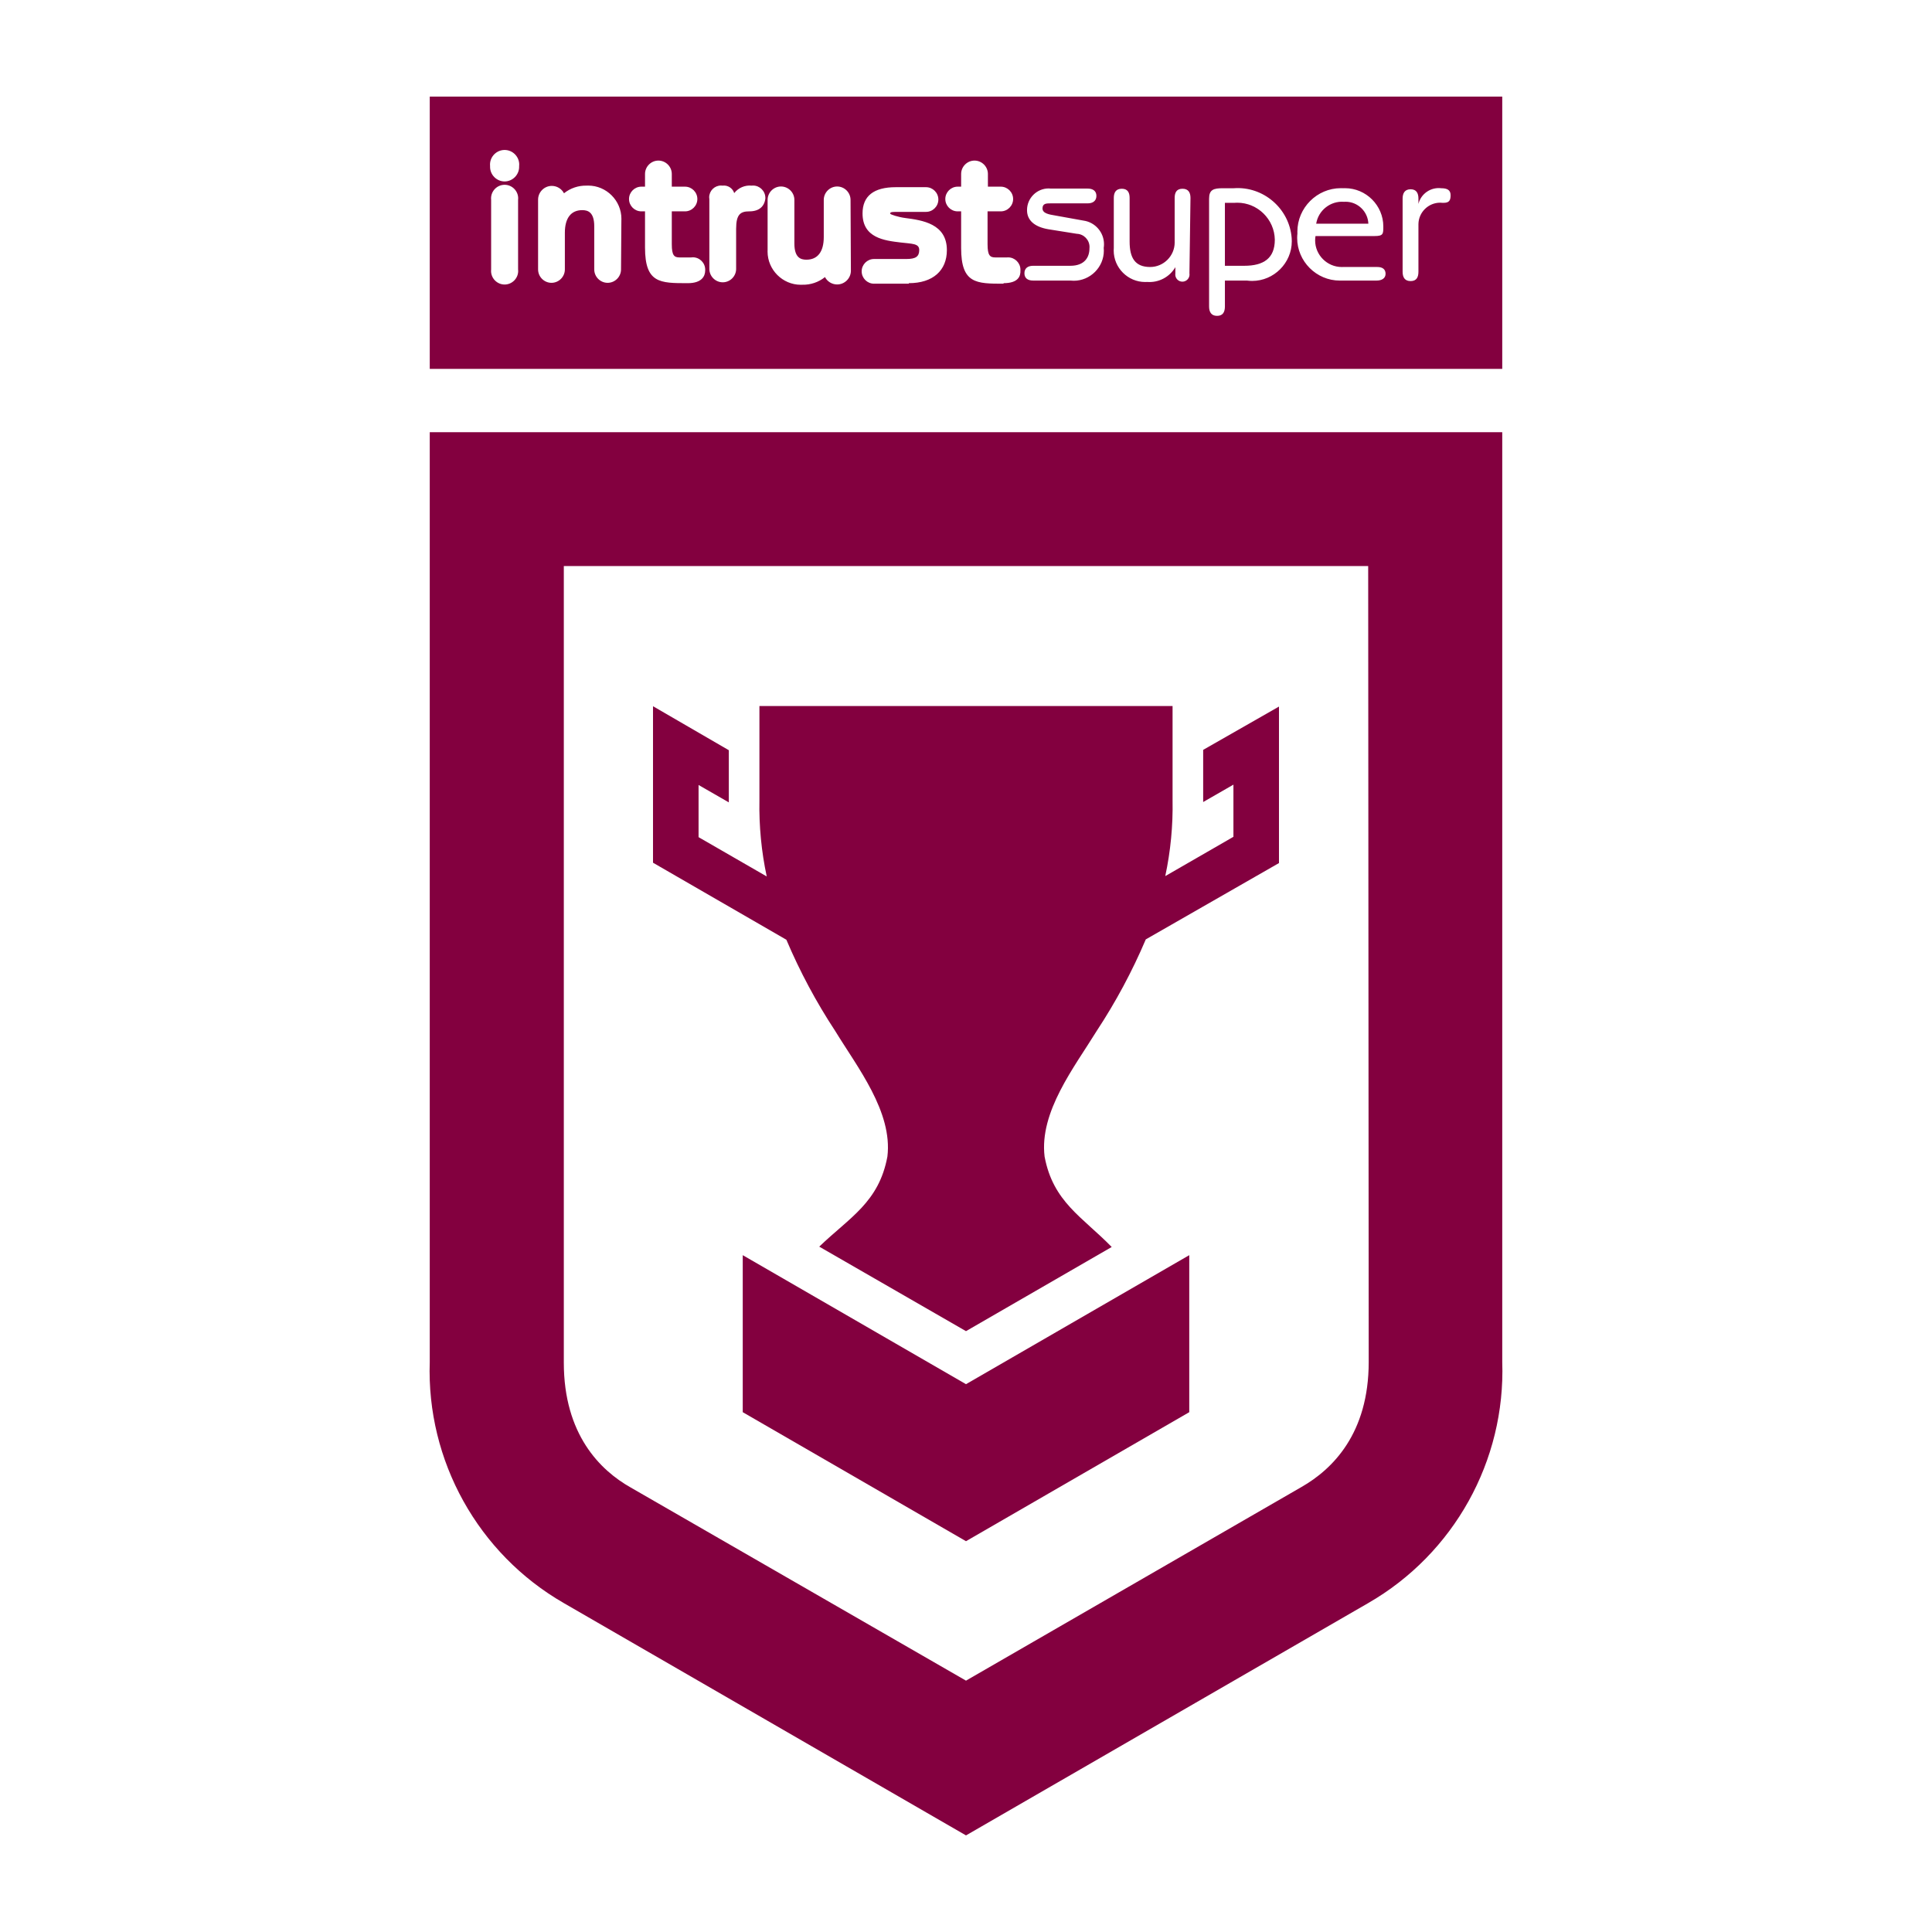 <?xml version="1.0" encoding="UTF-8" standalone="no"?>
<!DOCTYPE svg PUBLIC "-//W3C//DTD SVG 1.1//EN" "http://www.w3.org/Graphics/SVG/1.1/DTD/svg11.dtd">
<svg width="100%" height="100%" viewBox="0 0 100 100" version="1.1" xmlns="http://www.w3.org/2000/svg" xmlns:xlink="http://www.w3.org/1999/xlink" xml:space="preserve" xmlns:serif="http://www.serif.com/" style="fill-rule:evenodd;clip-rule:evenodd;stroke-linejoin:round;stroke-miterlimit:1.414;">
    <path d="M22.244,22.37l0,48.123c-0.174,5.117 2.502,9.929 6.939,12.483l20.817,12.024l20.817,-12.024c4.437,-2.554 7.113,-7.366 6.939,-12.483l0,-48.123l-55.512,0Zm48.6,48.123c0,3.708 -1.872,5.553 -3.474,6.471l-17.37,10.026l-17.343,-9.99c-1.602,-0.9 -3.474,-2.763 -3.474,-6.471l0,-41.229l41.634,0l0.027,41.193Z" style="fill:#83003f;"/>
    <path d="M50,71.645l-11.556,-6.678l0,8.127l11.556,6.678l11.556,-6.678l0,-8.127l-11.556,6.678Z" style="fill:#83003f;"/>
    <path d="M62.276,38.813l0,2.7l1.566,-0.9l0,2.7l-3.528,2.034c0.275,-1.289 0.402,-2.606 0.378,-3.924l0,-4.878l-21.384,0l0,4.887c-0.024,1.321 0.102,2.641 0.378,3.933l-3.528,-2.034l0,-2.7l1.566,0.9l0,-2.7l-3.924,-2.277l0,8.1l6.903,3.987c0.699,1.648 1.545,3.229 2.529,4.725c1.143,1.872 2.979,4.185 2.7,6.498c-0.441,2.367 -1.944,3.141 -3.528,4.662l7.596,4.374l7.542,-4.356c-1.53,-1.566 -3.033,-2.331 -3.474,-4.68c-0.279,-2.322 1.548,-4.635 2.7,-6.507c0.987,-1.499 1.836,-3.083 2.538,-4.734l6.894,-3.951l0,-8.1l-3.924,2.241Z" style="fill:#83003f;"/>
    <path d="M22.244,5l0,14.094l55.512,0l0,-14.094l-55.512,0Zm4.572,8.946c0.003,0.026 0.005,0.053 0.005,0.079c0,0.385 -0.317,0.702 -0.702,0.702c-0.386,0 -0.702,-0.317 -0.702,-0.702c0,-0.026 0.001,-0.053 0.004,-0.079l0,-3.6c-0.003,-0.026 -0.004,-0.053 -0.004,-0.079c0,-0.385 0.316,-0.702 0.702,-0.702c0.385,0 0.702,0.317 0.702,0.702c0,0.026 -0.002,0.053 -0.005,0.079l0,3.6Zm-0.702,-4.554c-0.412,-0.004 -0.748,-0.344 -0.748,-0.756c0,-0.012 0,-0.024 0.001,-0.036c-0.003,-0.027 -0.004,-0.055 -0.004,-0.082c0,-0.415 0.341,-0.756 0.756,-0.756c0.414,0 0.756,0.341 0.756,0.756c0,0.027 -0.002,0.055 -0.005,0.082c0.001,0.012 0.001,0.024 0.001,0.036c0,0.415 -0.341,0.756 -0.756,0.756c0,0 -0.001,0 -0.001,0Zm6.03,4.554c0,0.38 -0.313,0.693 -0.693,0.693c-0.38,0 -0.693,-0.313 -0.693,-0.693c0,0 0,-2.232 0,-2.232c0,-0.738 -0.333,-0.837 -0.621,-0.837c-0.585,0 -0.9,0.414 -0.9,1.17l0,1.899c0,0.38 -0.313,0.693 -0.693,0.693c-0.38,0 -0.693,-0.313 -0.693,-0.693c0,0 0,-3.6 0,-3.6c0,-0.004 0,-0.008 0,-0.013c0,-0.39 0.321,-0.711 0.711,-0.711c0.264,0 0.508,0.148 0.63,0.382c0.331,-0.266 0.746,-0.406 1.17,-0.396c0.028,-0.001 0.055,-0.002 0.083,-0.002c0.943,0 1.719,0.776 1.719,1.719c0,0.028 -0.001,0.055 -0.002,0.083l-0.018,2.538Zm3.438,0.711c-1.422,0 -2.196,0 -2.196,-1.845l0,-1.872l-0.189,0c-0.351,0 -0.639,-0.288 -0.639,-0.639c0,-0.351 0.288,-0.639 0.639,-0.639l0.189,0l0,-0.657c0,-0.38 0.313,-0.693 0.693,-0.693c0.38,0 0.693,0.313 0.693,0.693l0,0.657l0.684,0c0.351,0 0.639,0.288 0.639,0.639c0,0.351 -0.288,0.639 -0.639,0.639l-0.684,0l0,1.701c0,0.585 0.126,0.684 0.405,0.684l0.594,0c0.03,-0.004 0.061,-0.007 0.091,-0.007c0.351,0 0.639,0.289 0.639,0.639c0,0.015 0,0.029 -0.001,0.043c0,0.297 -0.18,0.657 -0.9,0.657l-0.018,0Zm3.204,-3.717c-0.45,0 -0.684,0.144 -0.684,0.9l0,2.079c0,0.38 -0.313,0.693 -0.693,0.693c-0.38,0 -0.693,-0.313 -0.693,-0.693c0,0 0,-3.6 0,-3.6c-0.006,-0.034 -0.009,-0.069 -0.009,-0.104c0,-0.336 0.276,-0.612 0.612,-0.612c0.027,0 0.054,0.001 0.081,0.005c0.267,-0.034 0.523,0.13 0.603,0.387c0.214,-0.274 0.554,-0.42 0.9,-0.387c0.024,-0.003 0.049,-0.004 0.073,-0.004c0.351,0 0.639,0.288 0.639,0.639c0,0.013 0,0.027 -0.001,0.04c-0.054,0.414 -0.333,0.657 -0.828,0.657Zm5.256,3.06c0,0.004 0,0.008 0,0.013c0,0.39 -0.321,0.711 -0.711,0.711c-0.264,0 -0.508,-0.148 -0.63,-0.382c-0.331,0.266 -0.746,0.406 -1.17,0.396c-0.028,0.001 -0.055,0.002 -0.083,0.002c-0.943,0 -1.719,-0.776 -1.719,-1.719c0,-0.028 0.001,-0.055 0.002,-0.083l0,-2.592c0,-0.38 0.313,-0.693 0.693,-0.693c0.38,0 0.693,0.313 0.693,0.693c0,0 0,2.259 0,2.259c0,0.738 0.333,0.837 0.621,0.837c0.585,0 0.9,-0.414 0.9,-1.17l0,-1.926c0,-0.38 0.313,-0.693 0.693,-0.693c0.38,0 0.693,0.313 0.693,0.693c0,0 0.018,3.654 0.018,3.654Zm2.997,0.684l-1.8,0c-0.351,0 -0.639,-0.288 -0.639,-0.639c0,-0.351 0.288,-0.639 0.639,-0.639l1.674,0c0.486,0 0.666,-0.126 0.666,-0.468c0,-0.342 -0.369,-0.315 -0.963,-0.387c-0.837,-0.099 -1.971,-0.234 -1.971,-1.503c0,-0.9 0.576,-1.359 1.719,-1.359l1.566,0c0.351,0 0.639,0.288 0.639,0.639c0,0.351 -0.288,0.639 -0.639,0.639l-1.584,0c-0.27,0 -0.27,0.045 -0.27,0.09c0,0.045 0.423,0.18 0.765,0.225c0.9,0.117 2.169,0.297 2.169,1.665c0,1.053 -0.72,1.71 -1.971,1.71l0,0.027Zm4.905,0c-1.413,0 -2.196,0 -2.196,-1.845l0,-1.899l-0.18,0c-0.351,0 -0.639,-0.288 -0.639,-0.639c0,-0.351 0.288,-0.639 0.639,-0.639l0.18,0l0,-0.657c0,-0.38 0.313,-0.693 0.693,-0.693c0.38,0 0.693,0.313 0.693,0.693c0,0 0,0.657 0,0.657l0.666,0c0.351,0 0.639,0.288 0.639,0.639c0,0.351 -0.288,0.639 -0.639,0.639l-0.684,0l0,1.701c0,0.585 0.126,0.684 0.405,0.684l0.594,0c0.021,-0.002 0.042,-0.003 0.064,-0.003c0.35,0 0.639,0.288 0.639,0.639c0,0.01 -0.001,0.02 -0.001,0.03c0.018,0.306 -0.117,0.666 -0.873,0.666l0,0.027Zm3.456,-0.162l-1.926,0c-0.27,0 -0.45,-0.117 -0.45,-0.378c0,-0.261 0.18,-0.387 0.45,-0.387l1.926,0c0.747,0 0.99,-0.45 0.99,-0.9c0.003,-0.024 0.004,-0.048 0.004,-0.072c0,-0.367 -0.295,-0.672 -0.661,-0.684l-1.467,-0.234c-0.747,-0.126 -1.107,-0.486 -1.107,-0.981c0,-0.005 0,-0.011 0,-0.016c0,-0.612 0.504,-1.116 1.116,-1.116c0.042,0 0.084,0.002 0.126,0.007l1.899,0c0.261,0 0.45,0.117 0.45,0.378c0,0.261 -0.189,0.387 -0.45,0.387l-1.926,0c-0.207,0 -0.414,0 -0.414,0.261c0,0.261 0.342,0.315 0.666,0.369l1.449,0.261c0.609,0.082 1.068,0.608 1.068,1.222c0,0.064 -0.005,0.128 -0.015,0.191c0.005,0.048 0.007,0.097 0.007,0.145c0,0.854 -0.703,1.557 -1.557,1.557c-0.06,0 -0.119,-0.003 -0.178,-0.01Zm6.165,-0.369c0.003,0.019 0.005,0.038 0.005,0.057c-0.001,0.203 -0.167,0.369 -0.37,0.369c-0.202,0 -0.368,-0.166 -0.368,-0.369c0,-0.019 0.001,-0.038 0.004,-0.057l0,-0.324c-0.298,0.513 -0.866,0.811 -1.458,0.765c-0.035,0.002 -0.069,0.003 -0.104,0.003c-0.894,0 -1.629,-0.735 -1.629,-1.629c0,-0.043 0.002,-0.086 0.005,-0.129l0,-2.592c0,-0.279 0.108,-0.477 0.414,-0.477c0.306,0 0.405,0.198 0.405,0.477l0,2.259c0,0.828 0.27,1.314 1.062,1.314c0,0 0.001,0 0.001,0c0.696,0 1.269,-0.573 1.269,-1.269c0,-0.018 0,-0.036 -0.001,-0.054l0,-2.25c0,-0.279 0.099,-0.477 0.405,-0.477c0.306,0 0.414,0.198 0.414,0.477l-0.054,3.906Zm2.934,0.369l-1.098,0l0,1.341c0,0.279 -0.099,0.486 -0.405,0.486c-0.306,0 -0.414,-0.207 -0.414,-0.486l0,-5.58c0,-0.468 0.234,-0.54 0.711,-0.54l0.567,0c1.53,-0.113 2.883,1.053 2.997,2.583c0.004,0.054 0.006,0.108 0.006,0.163c0,1.125 -0.926,2.052 -2.052,2.052c-0.092,0 -0.184,-0.007 -0.276,-0.019l-0.036,0Zm6.723,0l-1.8,0c-0.025,0.001 -0.05,0.001 -0.076,0.001c-1.209,0 -2.205,-0.995 -2.205,-2.205c0,-0.078 0.005,-0.157 0.013,-0.235c-0.001,-0.031 -0.002,-0.062 -0.002,-0.093c0,-1.234 1.016,-2.25 2.25,-2.25c0.04,0 0.079,0.001 0.119,0.003c0.033,-0.002 0.066,-0.002 0.099,-0.002c1.086,0 1.98,0.893 1.98,1.98c0,0 0,0.001 0,0.002c0,0.387 0,0.495 -0.459,0.495l-3.051,0c-0.012,0.075 -0.019,0.15 -0.019,0.226c0,0.755 0.622,1.377 1.377,1.377c0.016,0 0.031,0 0.046,-0.001l1.8,0c0.252,0 0.423,0.108 0.423,0.351c0,0.243 -0.207,0.351 -0.459,0.351l-0.036,0Zm3.456,-4.023c-0.045,-0.005 -0.09,-0.008 -0.135,-0.008c-0.61,0 -1.115,0.496 -1.125,1.106l0,2.466c0,0.288 -0.099,0.486 -0.405,0.486c-0.306,0 -0.414,-0.198 -0.414,-0.486l0,-3.78c0,-0.279 0.108,-0.486 0.414,-0.486c0.306,0 0.405,0.207 0.405,0.486l0,0.27c0.132,-0.526 0.64,-0.876 1.179,-0.81c0.306,0 0.486,0.09 0.486,0.36c0,0.27 -0.072,0.396 -0.369,0.396l-0.036,0Z" style="fill:#83003f;"/>
    <path d="M69.566,10.445c-0.699,-0.055 -1.33,0.442 -1.44,1.134l2.7,0c-0.023,-0.63 -0.547,-1.137 -1.178,-1.137c-0.028,0 -0.055,0.001 -0.082,0.003Z" style="fill:#83003f;"/>
    <path d="M63.878,10.499l-0.477,0l0,3.258l0.999,0c1.008,0 1.584,-0.387 1.584,-1.35c-0.016,-1.055 -0.888,-1.915 -1.944,-1.915c-0.054,0 -0.108,0.002 -0.162,0.007Z" style="fill:#83003f;"/>
</svg>
